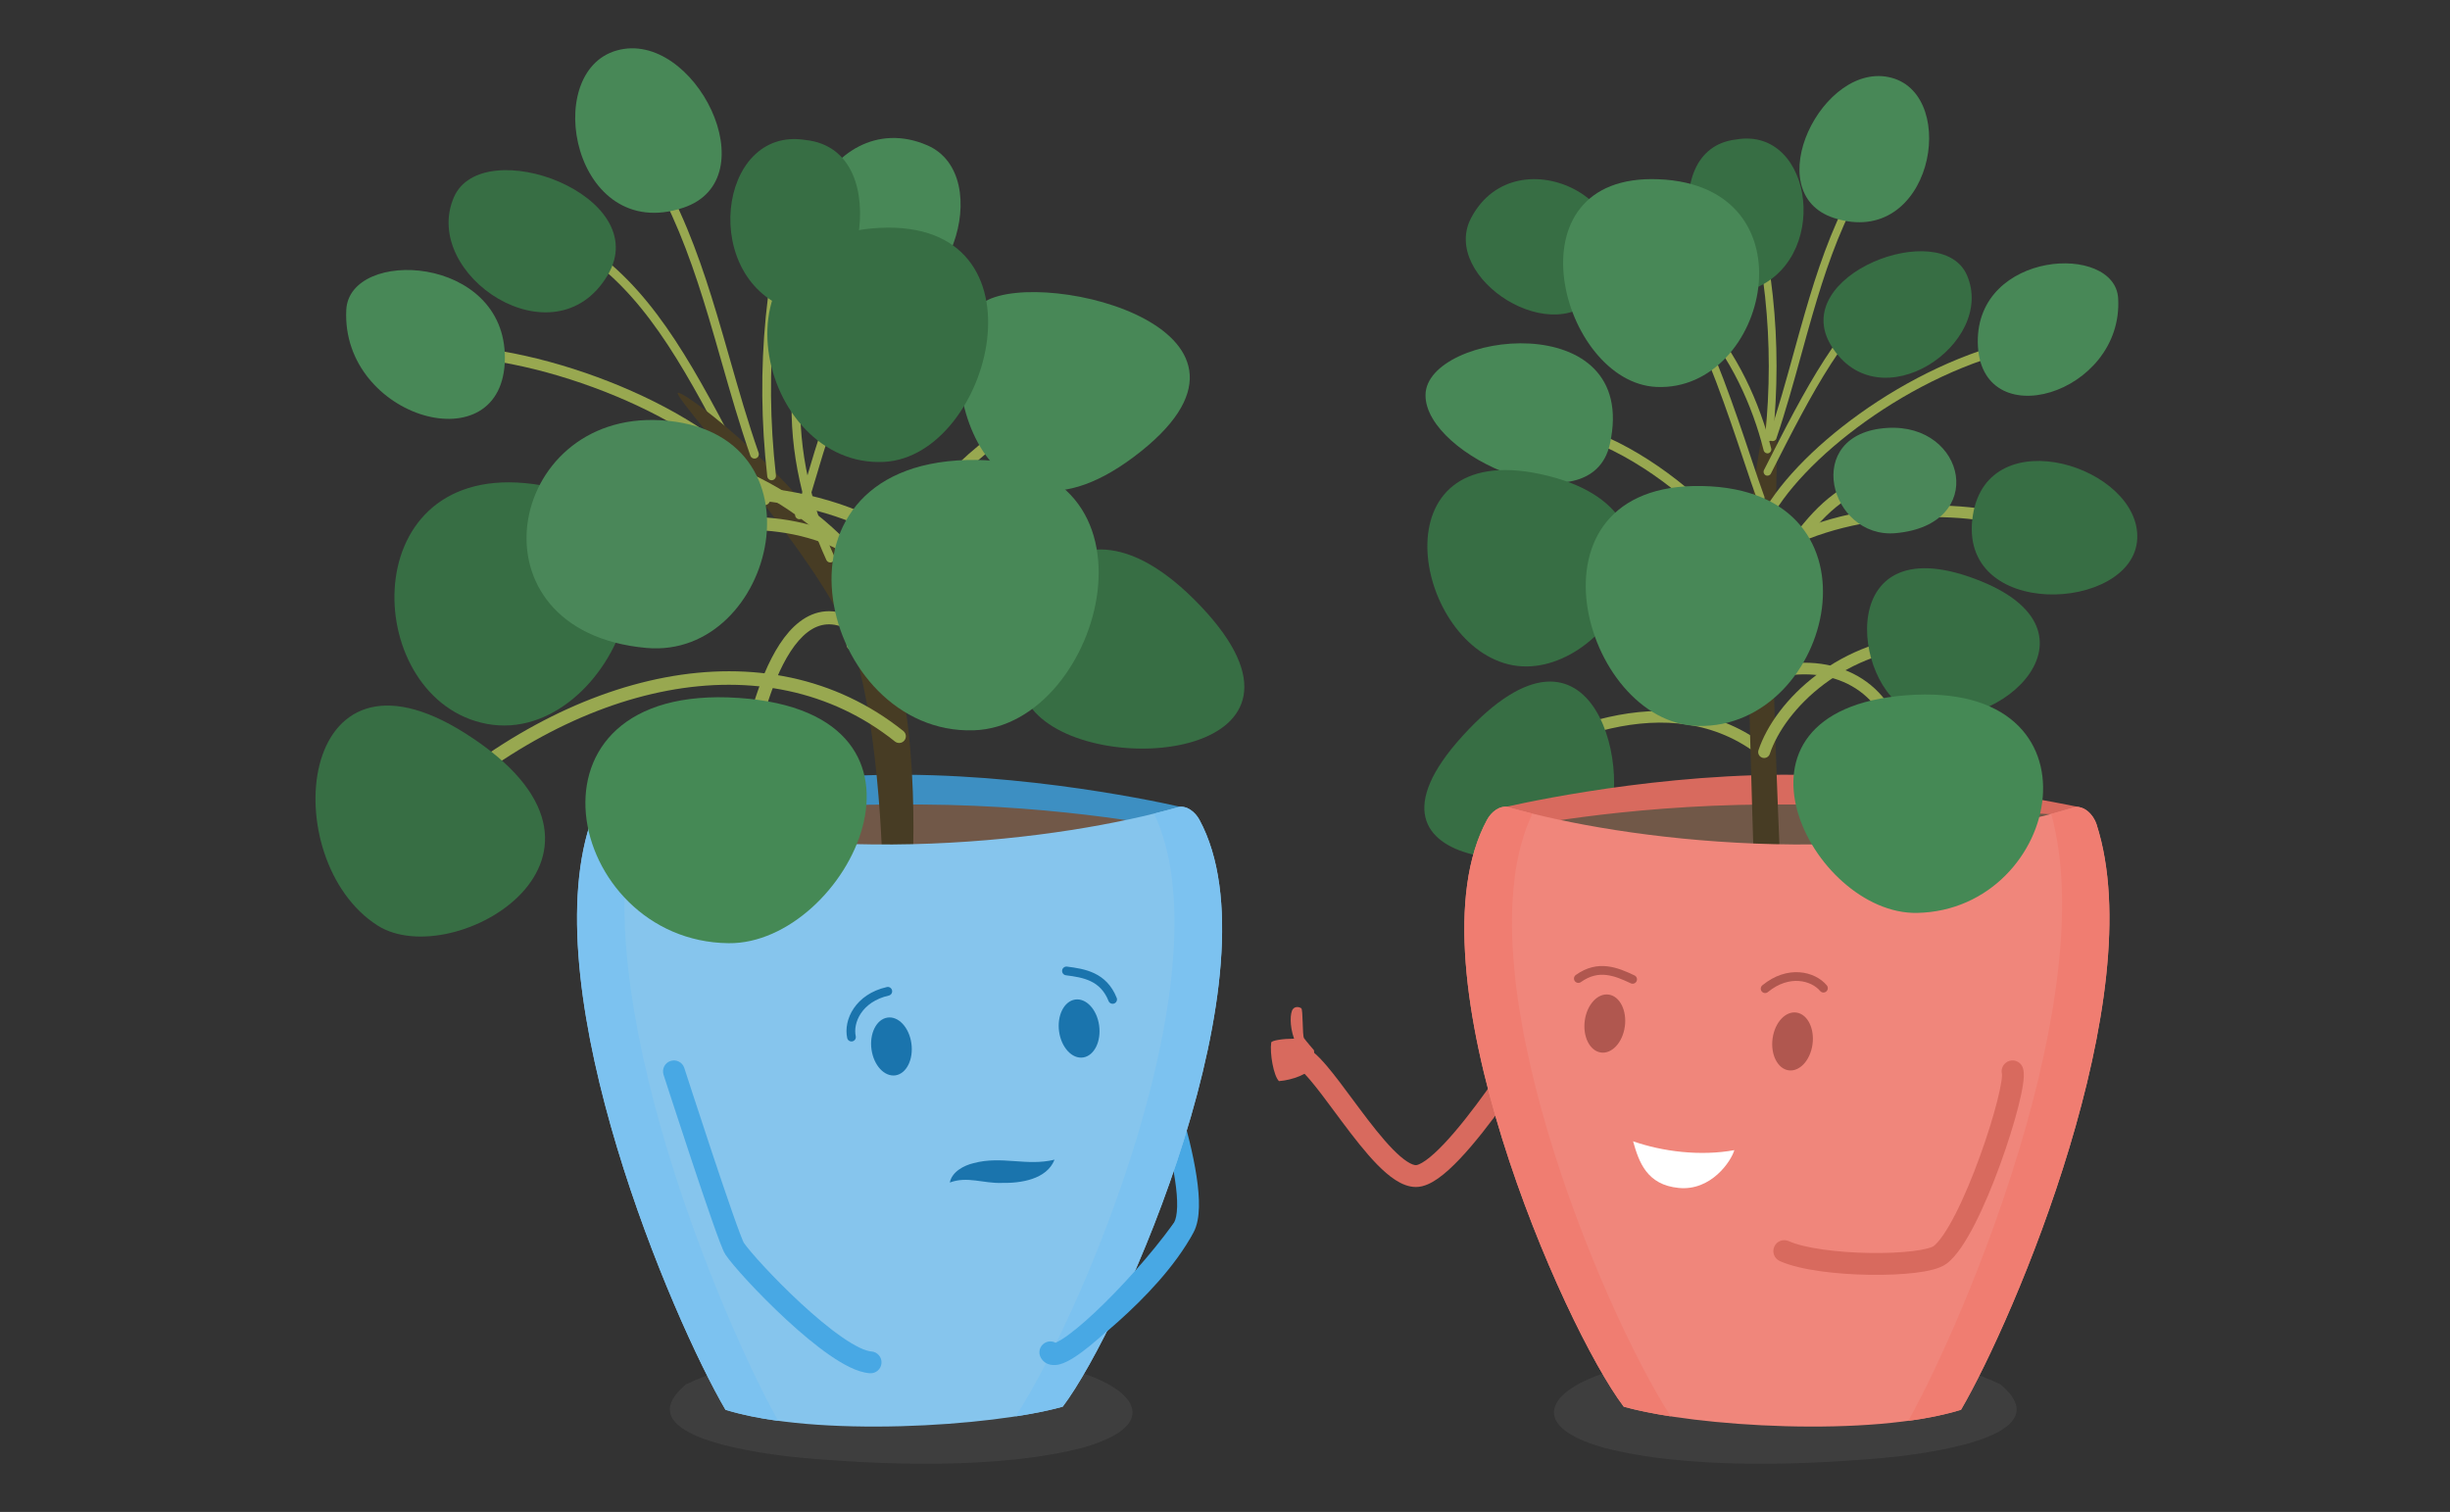 <svg width="862" height="532" viewBox="0 0 862 532" fill="none" xmlns="http://www.w3.org/2000/svg">
<rect x="0" y="0" width="862" height="532" fill="#333333" stroke="none"/>
<g clip-path="url(#clip0_7545_2028)">
<path opacity="0.15" d="M376.172 481.826C399.705 487.963 409.398 501.267 381.164 509.334C351.609 517.111 309.245 515.682 277.921 512.535C261.467 510.604 220.899 504.362 241.315 487.143C276.495 470.162 337.506 472.119 376.198 481.826H376.172Z" fill="#808080"/>
<path fill-rule="evenodd" clip-rule="evenodd" d="M207.061 88.746C207.561 88.06 208.521 87.909 209.206 88.41C231.344 104.588 244.97 130.587 261.932 163.294C262.323 164.048 262.029 164.976 261.277 165.368C260.524 165.759 259.598 165.465 259.207 164.712C242.151 131.823 228.837 106.562 207.396 90.894C206.711 90.394 206.561 89.432 207.061 88.746Z" fill="#98A850"/>
<path d="M159.677 69.444C147.95 96.688 195.068 128.137 213.741 96.926C230.565 68.783 169.634 46.353 159.677 69.444Z" fill="#376E44"/>
<path fill-rule="evenodd" clip-rule="evenodd" d="M416.897 284.271C416.897 284.271 369.911 272.924 318.673 272.607C267.435 272.316 213.186 284.113 213.186 284.113C213.186 284.113 234.5 308.552 316.375 310.113C398.251 311.7 416.897 284.271 416.897 284.271Z" fill="#3D8FC2"/>
<path fill-rule="evenodd" clip-rule="evenodd" d="M413.727 291.597C413.727 291.597 375.324 283.371 324.086 283.08C272.848 282.789 213.871 287.18 213.871 287.18C213.871 287.18 234.551 317.73 316.427 319.317C398.302 320.904 413.727 291.597 413.727 291.597Z" fill="#715848"/>
<path fill-rule="evenodd" clip-rule="evenodd" d="M399.119 354.489C401.091 353.712 403.319 354.684 404.095 356.66L400.523 358.067C404.095 356.66 404.095 356.661 404.095 356.662L404.114 356.709L404.166 356.843C404.212 356.961 404.279 357.134 404.366 357.359C404.539 357.808 404.791 358.467 405.109 359.308C405.743 360.99 406.64 363.405 407.692 366.344C409.793 372.218 412.522 380.21 415.019 388.656C417.508 397.08 419.799 406.062 420.986 413.885C421.58 417.794 421.914 421.517 421.831 424.794C421.75 427.992 421.267 431.164 419.906 433.689L419.905 433.69C413.415 445.714 402.474 456.956 393.38 465.071C388.797 469.16 384.609 472.52 381.564 474.86C380.04 476.031 378.8 476.948 377.935 477.577C377.503 477.891 377.165 478.133 376.932 478.298C376.816 478.381 376.725 478.444 376.663 478.488L376.591 478.539L376.57 478.553L376.562 478.558C376.562 478.559 376.561 478.559 374.566 475.674L376.561 478.559C374.818 479.768 372.427 479.333 371.22 477.588C370.013 475.842 370.448 473.448 372.19 472.239L372.192 472.238L372.204 472.229L372.26 472.19C372.311 472.154 372.39 472.099 372.495 472.024C372.705 471.875 373.019 471.651 373.426 471.355C374.241 470.762 375.427 469.886 376.891 468.76C379.822 466.508 383.86 463.268 388.273 459.33C397.172 451.39 407.307 440.863 413.152 430.034C413.665 429.081 414.088 427.338 414.157 424.6C414.225 421.939 413.953 418.701 413.397 415.04C412.287 407.722 410.107 399.125 407.658 390.838C405.216 382.575 402.537 374.727 400.465 368.938C399.431 366.046 398.549 363.673 397.928 362.026C397.617 361.203 397.372 360.561 397.204 360.127C397.121 359.91 397.057 359.745 397.014 359.635L396.966 359.511L396.951 359.473C396.951 359.473 396.951 359.473 396.953 359.472L396.951 359.473C396.175 357.498 397.146 355.266 399.119 354.489Z" fill="#48A8E4"/>
<path d="M320.972 306.966C320.972 306.966 325.013 243.909 307.713 212.116C284.947 170.246 241.315 137.791 238.542 138.188C235.768 138.558 281.962 188.919 296.7 219.046C309.588 245.39 310.566 307.521 310.566 307.521L320.972 306.992V306.966Z" fill="#473C24"/>
<path d="M421.995 288.45C450.493 340.874 395.24 466.802 373.899 494.971C348.835 502.007 286.821 505.895 255.233 496.029C236.613 464.184 188.068 350.501 207.534 290.09C208.669 286.572 212.129 283.08 215.721 284.165C289.436 306.568 374.216 295.565 414.388 284.059C417.426 283.186 420.516 285.699 421.995 288.45Z" fill="#86C5ED"/>
<path d="M207.535 290.116C208.67 286.598 212.13 283.08 215.722 284.191C218.284 284.985 220.872 285.699 223.487 286.413C206.029 349.946 253.226 463.099 273.801 499.97C266.96 499.045 260.648 497.749 255.26 496.082C236.64 464.236 188.096 350.554 207.561 290.142L207.535 290.116Z" fill="#7CC2F0"/>
<path d="M406.042 286.281C409 285.54 411.799 284.8 414.388 284.059C417.425 283.186 420.515 285.699 421.994 288.45C450.492 340.874 395.239 466.802 373.899 494.971C369.435 496.214 363.783 497.378 357.365 498.383C381.875 460.348 431.819 340.556 406.042 286.281Z" fill="#7CC2F0"/>
<path d="M306.631 369.308C307.423 374.915 311.2 378.962 315.082 378.38C318.965 377.772 321.447 372.72 320.655 367.112C319.863 361.505 316.086 357.458 312.203 358.066C308.347 358.675 305.838 363.7 306.631 369.308Z" fill="#1A74AD"/>
<path d="M372.632 362.986C373.425 368.62 377.228 372.694 381.111 372.085C384.993 371.477 387.502 366.425 386.71 360.791C385.917 355.157 382.114 351.11 378.232 351.719C374.349 352.327 371.84 357.379 372.632 363.013" fill="#1A74AD"/>
<path fill-rule="evenodd" clip-rule="evenodd" d="M373.698 341.447C373.805 340.604 374.574 340.009 375.415 340.116C378.501 340.511 381.986 341.007 385.119 342.521C388.329 344.073 391.116 346.663 392.889 351.094C393.204 351.882 392.822 352.777 392.035 353.093C391.248 353.409 390.354 353.026 390.039 352.238C388.563 348.548 386.333 346.523 383.784 345.291C381.16 344.022 378.148 343.566 375.027 343.167C374.186 343.059 373.591 342.289 373.698 341.447Z" fill="#1A74AD"/>
<path fill-rule="evenodd" clip-rule="evenodd" d="M313.858 348.469C314.046 349.297 313.528 350.121 312.701 350.309C303.094 352.493 300.084 359.987 301.078 364.592C301.258 365.422 300.731 366.241 299.903 366.42C299.074 366.6 298.257 366.073 298.077 365.243C296.695 358.845 300.921 349.834 312.021 347.31C312.848 347.122 313.671 347.641 313.858 348.469Z" fill="#1A74AD"/>
<path d="M334.178 416.098C334.917 412.316 339.09 410.094 342.55 409.274C352.507 406.603 361.144 410.438 371.022 408.058C368.249 415.093 358.925 416.363 352.481 416.231C345.984 416.469 340.358 413.771 334.178 416.098Z" fill="#1A74AD"/>
<path fill-rule="evenodd" clip-rule="evenodd" d="M234.825 185.607C264.882 177.776 297.813 181.111 318.726 206.249C319.54 207.228 319.408 208.682 318.431 209.498C317.454 210.313 316.002 210.181 315.187 209.202C295.876 185.99 265.142 182.475 235.984 190.071C206.787 197.678 180.039 216.233 169.221 235.897C168.607 237.013 167.206 237.419 166.092 236.804C164.978 236.19 164.573 234.787 165.187 233.671C176.792 212.576 204.808 193.427 234.825 185.607Z" fill="#98A850"/>
<path fill-rule="evenodd" clip-rule="evenodd" d="M144.705 286.822C199.928 235.406 269.853 218.917 317.824 257.213C318.844 258.028 319.012 259.517 318.198 260.539C317.385 261.561 315.899 261.729 314.878 260.914C269.616 224.78 202.412 239.555 147.923 290.289C146.967 291.179 145.472 291.124 144.583 290.167C143.695 289.21 143.749 287.712 144.705 286.822Z" fill="#98A850"/>
<path fill-rule="evenodd" clip-rule="evenodd" d="M259.856 171.032C281.857 171.854 303.504 178.06 318.142 188.579C319.175 189.322 319.412 190.763 318.67 191.798C317.929 192.833 316.49 193.07 315.457 192.327C301.755 182.48 281.065 176.44 259.685 175.642C238.309 174.844 216.632 179.299 200.906 190.007C199.855 190.723 198.422 190.45 197.707 189.396C196.992 188.343 197.265 186.908 198.317 186.192C215.104 174.761 237.851 170.21 259.856 171.032Z" fill="#98A850"/>
<path fill-rule="evenodd" clip-rule="evenodd" d="M158.257 123.513C158.313 122.45 159.218 121.634 160.279 121.69C181.124 122.79 205.461 129.649 226.153 139.377C236.507 144.245 245.999 149.854 253.714 155.863C261.408 161.855 267.446 168.332 270.742 174.969C271.216 175.922 270.828 177.078 269.877 177.552C268.925 178.026 267.77 177.638 267.297 176.685C264.36 170.772 258.814 164.717 251.352 158.905C243.912 153.11 234.678 147.642 224.518 142.866C204.179 133.304 180.328 126.608 160.077 125.539C159.016 125.483 158.201 124.576 158.257 123.513Z" fill="#98A850"/>
<path fill-rule="evenodd" clip-rule="evenodd" d="M214.982 157.232C215.056 155.96 216.144 154.988 217.414 155.062C261.272 157.591 299.552 180.953 319.152 220.344C319.719 221.485 319.256 222.869 318.118 223.437C316.979 224.006 315.597 223.542 315.029 222.402C296.226 184.612 259.497 162.11 217.149 159.667C215.879 159.594 214.909 158.503 214.982 157.232Z" fill="#98A850"/>
<path fill-rule="evenodd" clip-rule="evenodd" d="M295.771 215.587C302.917 217.37 310.714 223.787 319.39 236.041C320.125 237.08 319.881 238.52 318.843 239.257C317.806 239.993 316.368 239.748 315.633 238.709C307.128 226.696 300.151 221.434 294.657 220.063C289.456 218.765 285.024 220.85 281.048 225.371C277.017 229.953 273.745 236.766 271.183 244.007C268.636 251.205 266.861 258.622 265.731 264.253C265.48 265.502 264.266 266.311 263.02 266.06C261.773 265.809 260.965 264.593 261.216 263.344C262.37 257.588 264.197 249.942 266.842 242.467C269.471 235.035 272.98 227.565 277.592 222.321C282.259 217.015 288.333 213.731 295.771 215.587Z" fill="#98A850"/>
<path fill-rule="evenodd" clip-rule="evenodd" d="M336.889 168.821C319.919 186.228 306.723 209.42 301.615 227.351C301.323 228.374 300.258 228.967 299.236 228.675C298.215 228.383 297.623 227.317 297.914 226.293C303.212 207.696 316.758 183.953 334.136 166.128C351.442 148.377 373.098 135.966 394.549 141.371C395.58 141.631 396.205 142.678 395.946 143.71C395.686 144.742 394.641 145.368 393.61 145.109C374.229 140.225 353.931 151.341 336.889 168.821Z" fill="#98A850"/>
<path d="M346.671 105.998C324.829 118.35 341.812 203.651 398.94 160.75C457.758 116.578 367.985 93.937 346.671 105.998Z" fill="#488857"/>
<path d="M132.816 325.64C159.624 342.726 230.882 300.75 163.823 258.113C104.054 220.131 96.897 302.734 132.816 325.64Z" fill="#376E44"/>
<path fill-rule="evenodd" clip-rule="evenodd" d="M332.677 220.275C324.161 220.77 316.736 222.823 311.29 226.722C310.587 227.226 309.609 227.063 309.107 226.359C308.604 225.655 308.766 224.676 309.469 224.172C315.566 219.806 323.64 217.66 332.495 217.145C341.366 216.629 351.141 217.743 360.762 220.013C379.948 224.542 398.856 233.757 408.941 244.278C409.539 244.903 409.519 245.895 408.896 246.495C408.272 247.094 407.281 247.074 406.683 246.45C397.17 236.525 378.904 227.516 360.044 223.065C350.642 220.846 341.176 219.781 332.677 220.275Z" fill="#98A850"/>
<path d="M364.182 250.627C386.526 274.855 472.284 265.836 422.525 213.359C371.181 159.216 344.981 229.784 364.182 250.627Z" fill="#376E44"/>
<path fill-rule="evenodd" clip-rule="evenodd" d="M306.713 76.348C307.34 76.92 307.385 77.893 306.814 78.52C273.052 115.635 278.059 161.953 293.526 195.737C293.879 196.509 293.541 197.421 292.77 197.775C292 198.129 291.088 197.791 290.735 197.019C274.984 162.614 269.637 114.823 304.545 76.449C305.116 75.822 306.087 75.776 306.713 76.348Z" fill="#98A850"/>
<path d="M326.282 51.141C290.573 35.641 264.664 94.228 304.545 105.813C333.571 114.224 350.765 61.774 326.282 51.141Z" fill="#488857"/>
<path d="M342.55 256.974C388.374 255.546 413.782 159.824 340.173 161.86C265.006 163.923 288.908 258.641 342.55 256.974Z" fill="#488857"/>
<path fill-rule="evenodd" clip-rule="evenodd" d="M282.804 55.709C283.61 55.971 284.053 56.837 283.791 57.645C272.292 93.22 268.747 129.711 273.001 167.269C273.097 168.112 272.491 168.874 271.649 168.97C270.806 169.065 270.046 168.459 269.95 167.615C265.647 129.631 269.233 92.698 280.87 56.698C281.131 55.89 281.997 55.447 282.804 55.709Z" fill="#98A850"/>
<path d="M283.441 49.263C252.328 44.185 245.884 98.963 278.977 109.199C300.951 115.97 316.746 52.807 283.441 49.263Z" fill="#376E44"/>
<path fill-rule="evenodd" clip-rule="evenodd" d="M317.316 115.008C317.759 115.733 317.532 116.679 316.809 117.123C305.449 124.089 298.92 134.601 294.232 146.239C291.886 152.062 290.014 158.134 288.222 164.161C287.979 164.981 287.736 165.8 287.495 166.618C285.965 171.792 284.452 176.908 282.719 181.694C282.43 182.492 281.55 182.904 280.752 182.615C279.955 182.325 279.544 181.443 279.833 180.645C281.532 175.953 283.015 170.936 284.547 165.756C284.79 164.936 285.033 164.112 285.279 163.284C287.072 157.251 288.979 151.058 291.384 145.088C296.197 133.14 303.059 121.949 315.205 114.5C315.928 114.056 316.874 114.284 317.316 115.008Z" fill="#98A850"/>
<path d="M311.094 162.522C348.968 160.485 370.308 77.141 309.483 80.183C247.363 83.304 266.749 164.876 311.094 162.522Z" fill="#376E44"/>
<path fill-rule="evenodd" clip-rule="evenodd" d="M231.516 62.702C232.259 62.292 233.192 62.563 233.601 63.307C241.776 78.185 247.32 94.266 252.208 110.562C253.793 115.846 255.307 121.143 256.818 126.431C259.982 137.502 263.133 148.531 266.904 159.316C267.185 160.117 266.763 160.995 265.963 161.275C265.163 161.556 264.287 161.134 264.006 160.332C260.206 149.464 257.012 138.286 253.834 127.166C252.329 121.9 250.827 116.647 249.267 111.446C244.397 95.209 238.927 79.378 230.911 64.79C230.502 64.046 230.773 63.111 231.516 62.702Z" fill="#98A850"/>
<path d="M216.99 17.761C190.051 25.352 201.804 85.87 240.338 73.121C270.817 63.044 244.221 10.064 216.99 17.761Z" fill="#488857"/>
<path d="M171.35 254.726C216.038 263.032 251.376 176.011 184.608 169.981C123.941 164.505 127.691 246.606 171.35 254.726Z" fill="#376E44"/>
<path d="M227.343 227.986C273.009 232.165 292.078 151.307 232.414 147.869C177.954 144.721 163.586 222.14 227.343 227.986Z" fill="#4A8759"/>
<path d="M121.829 109.067C119.98 147.313 177.451 163.792 177.636 126.021C177.795 89.546 122.912 87.06 121.829 109.067Z" fill="#488857"/>
<path d="M256.344 331.881C298.153 332.331 339.091 250.944 259.856 245.575C178.852 240.1 198.793 331.273 256.344 331.881Z" fill="#458955"/>
<path fill-rule="evenodd" clip-rule="evenodd" d="M417.915 430.076C419.629 431.326 420.007 433.73 418.759 435.446C410.695 446.542 399.788 458.665 390.467 467.4C385.827 471.749 381.441 475.39 377.908 477.641C376.187 478.737 374.384 479.689 372.695 480.106C371.14 480.489 368.031 480.719 366.275 477.866C365.162 476.059 365.723 473.69 367.527 472.576C368.738 471.828 370.202 471.835 371.37 472.467C371.905 472.251 372.704 471.844 373.789 471.153C376.725 469.283 380.704 466.021 385.222 461.787C394.218 453.356 404.797 441.594 412.553 430.922C413.801 429.205 416.201 428.827 417.915 430.076Z" fill="#48A8E4"/>
<path fill-rule="evenodd" clip-rule="evenodd" d="M235.934 373.321C237.951 372.668 240.115 373.777 240.767 375.797L237.115 376.979L233.462 378.161C232.811 376.141 233.917 373.974 235.934 373.321ZM255.263 441.482C254.892 440.927 254.556 440.177 254.302 439.587C254.005 438.895 253.66 438.028 253.279 437.033C252.516 435.038 251.568 432.412 250.508 429.394C248.387 423.352 245.785 415.642 243.262 408.06C240.738 400.474 238.288 392.999 236.47 387.423C235.561 384.634 234.809 382.319 234.285 380.702C234.022 379.893 233.817 379.258 233.677 378.825L233.462 378.161C233.462 378.161 233.462 378.161 237.115 376.979C240.767 375.797 240.767 375.796 240.767 375.797L240.98 376.456C241.119 376.887 241.324 377.52 241.586 378.328C242.109 379.942 242.859 382.252 243.767 385.036C245.583 390.604 248.027 398.063 250.545 405.629C253.063 413.199 255.649 420.862 257.75 426.844C258.801 429.838 259.722 432.386 260.447 434.283C260.811 435.234 261.115 435.992 261.354 436.548C261.574 437.061 261.675 437.247 261.672 437.249C261.671 437.249 261.668 437.244 261.661 437.235C263.613 440.152 272.095 449.661 281.856 458.674C286.7 463.147 291.726 467.373 296.261 470.508C298.529 472.076 300.609 473.326 302.432 474.197C304.299 475.087 305.67 475.47 306.575 475.532C308.69 475.677 310.287 477.511 310.142 479.629C309.997 481.748 308.165 483.347 306.05 483.202C303.772 483.046 301.398 482.22 299.13 481.137C296.818 480.034 294.373 478.546 291.9 476.835C286.953 473.415 281.633 468.925 276.652 464.326C266.786 455.216 257.722 445.176 255.263 441.482Z" fill="#48A8E4"/>
<path opacity="0.15" d="M569.029 481.827C545.496 487.964 535.803 501.268 564.037 509.335C593.592 517.112 635.956 515.683 667.28 512.536C683.734 510.605 724.302 504.363 703.886 487.144C668.706 470.163 607.695 472.12 569.002 481.827H569.029Z" fill="#808080"/>
<path fill-rule="evenodd" clip-rule="evenodd" d="M565.947 252.311C584.494 248.136 604.75 249.269 621.965 263.02C622.847 263.724 622.992 265.012 622.288 265.896C621.585 266.78 620.299 266.925 619.416 266.22C603.485 253.495 584.638 252.299 566.843 256.305C549.021 260.316 532.477 269.508 521.555 277.192C520.631 277.842 519.356 277.619 518.707 276.694C518.059 275.769 518.281 274.492 519.205 273.842C530.389 265.974 547.428 256.479 565.947 252.311Z" fill="#98A850"/>
<path d="M563.958 292.26C552.389 308.923 469.088 308.95 514.647 258.88C561.739 207.117 575.711 275.358 563.958 292.26Z" fill="#376E44"/>
<path fill-rule="evenodd" clip-rule="evenodd" d="M528.303 284.271C528.303 284.271 575.289 272.924 626.527 272.607C677.765 272.316 732.014 284.113 732.014 284.113C732.014 284.113 710.7 308.552 628.825 310.113C546.949 311.7 528.303 284.271 528.303 284.271Z" fill="#D86A5E"/>
<path fill-rule="evenodd" clip-rule="evenodd" d="M531.471 291.597C531.471 291.597 569.873 283.371 621.111 283.08C672.349 282.789 731.326 287.18 731.326 287.18C731.326 287.18 710.646 317.73 628.771 319.317C546.895 320.904 531.471 291.597 531.471 291.597Z" fill="#715848"/>
<path fill-rule="evenodd" clip-rule="evenodd" d="M546.635 354.751C548.449 355.848 549.032 358.212 547.936 360.029L544.65 358.041C547.936 360.029 547.935 360.029 547.935 360.03L547.933 360.032L547.908 360.074L547.833 360.198C547.767 360.306 547.67 360.466 547.543 360.674C547.29 361.089 546.918 361.695 546.441 362.465C545.487 364.005 544.111 366.201 542.422 368.835C539.045 374.098 534.4 381.131 529.341 388.177C524.299 395.2 518.773 402.337 513.64 407.754C511.079 410.457 508.52 412.833 506.088 414.562C503.781 416.201 501.031 417.668 498.193 417.668C495.542 417.668 493.061 416.564 490.93 415.186C488.756 413.782 486.596 411.865 484.51 409.731C480.342 405.465 476.036 399.873 472.042 394.523C471.188 393.379 470.349 392.248 469.528 391.14C466.433 386.966 463.581 383.119 461.052 380.135C459.45 378.245 458.126 376.882 457.086 376.055C456.669 375.724 456.377 375.543 456.2 375.451C454.307 375.533 452.599 374.199 452.26 372.279C451.892 370.188 453.285 368.194 455.372 367.824C456.817 367.569 458.123 367.907 459.116 368.332C460.114 368.761 461.037 369.38 461.858 370.033C463.495 371.334 465.205 373.155 466.904 375.16C469.612 378.355 472.667 382.477 475.783 386.68C476.583 387.759 477.386 388.843 478.189 389.919C482.198 395.288 486.228 400.497 489.996 404.353C491.879 406.28 493.587 407.754 495.091 408.726C496.636 409.724 497.64 409.98 498.193 409.98C498.557 409.98 499.66 409.703 501.645 408.292C503.505 406.97 505.677 404.989 508.072 402.462C512.85 397.42 518.138 390.611 523.109 383.688C528.063 376.788 532.631 369.875 535.964 364.679C537.629 362.084 538.982 359.922 539.918 358.411C540.386 357.656 540.75 357.063 540.995 356.661C541.118 356.46 541.211 356.307 541.274 356.204L541.343 356.089L541.364 356.055L541.365 356.053C541.365 356.053 541.365 356.053 541.497 356.133L541.365 356.053C542.461 354.236 544.821 353.653 546.635 354.751Z" fill="#D86A5E"/>
<path d="M462.3 369.547C462.3 369.547 459.474 366.267 458.813 365.315C458.153 364.362 458.523 355.158 457.81 354.735C457.097 354.311 455.75 354.02 454.905 355.052C453.901 356.295 453.663 360.871 455.301 365.473C451.154 365.5 447.773 366.082 447.272 366.743C446.691 370.552 448.09 378.592 449.992 380.417C455.037 379.994 460.24 377.878 462.194 375.207C462.643 371.795 462.3 369.573 462.3 369.573V369.547Z" fill="#D86A5E"/>
<path d="M616.939 299.639C616.939 299.639 614.377 220.607 614.826 200.822C615.434 173.076 621.165 142.341 623.621 142.659C626.078 142.976 625.127 178.551 623.78 196.67C622.459 214.788 626.183 300.036 626.183 300.036L616.939 299.639Z" fill="#473C24"/>
<path d="M523.204 288.451C494.706 340.875 549.959 466.803 571.299 494.972C596.364 502.008 658.378 505.896 689.966 496.03C708.586 464.184 757.13 350.502 737.665 290.091C736.529 286.573 733.069 283.081 729.477 284.166C655.763 306.569 570.982 295.566 530.81 284.06C527.773 283.187 524.683 285.7 523.204 288.451Z" fill="#F0867B"/>
<path d="M737.665 290.117C736.529 286.599 733.069 283.081 729.477 284.192C726.915 284.986 724.327 285.7 721.712 286.414C739.17 349.947 691.973 463.1 671.398 499.971C678.239 499.046 684.551 497.749 689.939 496.083C708.559 464.237 757.104 350.555 737.638 290.143L737.665 290.117Z" fill="#F07D71"/>
<path d="M539.157 286.282C536.198 285.541 533.399 284.801 530.81 284.06C527.773 283.187 524.683 285.7 523.204 288.451C494.706 340.875 549.959 466.803 571.299 494.972C575.763 496.215 581.415 497.379 587.833 498.384C563.323 460.349 513.379 340.557 539.157 286.282Z" fill="#F07D71"/>
<path fill-rule="evenodd" clip-rule="evenodd" d="M653.058 67.368C653.722 67.727 653.97 68.557 653.611 69.222C646.603 82.237 641.874 96.336 637.683 110.788C636.344 115.404 635.057 120.065 633.768 124.737C631.034 134.644 628.286 144.603 624.993 154.288C624.75 155.003 623.974 155.385 623.26 155.142C622.546 154.898 622.164 154.121 622.407 153.406C625.674 143.796 628.385 133.971 631.107 124.107C632.402 119.416 633.699 114.715 635.059 110.025C639.266 95.52 644.059 81.198 651.207 67.923C651.565 67.258 652.394 67.01 653.058 67.368Z" fill="#98A850"/>
<path fill-rule="evenodd" clip-rule="evenodd" d="M545.099 83.252C545.215 82.506 545.913 81.995 546.658 82.111C592.121 89.211 614.968 125.259 623.177 157.823C623.362 158.555 622.918 159.299 622.187 159.484C621.456 159.669 620.713 159.225 620.529 158.492C612.468 126.518 590.205 91.68 546.238 84.814C545.492 84.698 544.982 83.999 545.099 83.252Z" fill="#98A850"/>
<path fill-rule="evenodd" clip-rule="evenodd" d="M611.436 54.79C612.152 54.551 612.925 54.939 613.164 55.655C623.765 87.504 627.244 120.234 623.738 153.989C623.66 154.74 622.989 155.286 622.239 155.208C621.488 155.13 620.943 154.457 621.021 153.706C624.488 120.33 621.048 87.993 610.572 56.521C610.334 55.804 610.721 55.029 611.436 54.79Z" fill="#98A850"/>
<path fill-rule="evenodd" clip-rule="evenodd" d="M645.909 178.492C636.754 185.991 628.743 198.432 621.557 212.443C621.042 213.449 619.81 213.845 618.806 213.328C617.802 212.812 617.406 211.578 617.922 210.572C625.156 196.467 633.481 183.384 643.322 175.323C648.269 171.271 653.668 168.431 659.562 167.419C665.477 166.403 671.739 167.256 678.341 170.349C679.363 170.828 679.804 172.046 679.326 173.07C678.848 174.094 677.631 174.536 676.609 174.057C670.679 171.278 665.26 170.594 660.253 171.454C655.225 172.317 650.461 174.765 645.909 178.492Z" fill="#98A850"/>
<path fill-rule="evenodd" clip-rule="evenodd" d="M682.499 225.204C682.531 226.361 681.62 227.326 680.464 227.358C649.034 228.232 627.923 249.57 622.675 265.284C622.309 266.383 621.122 266.975 620.026 266.608C618.929 266.241 618.338 265.053 618.704 263.954C624.497 246.606 647.123 224.09 680.348 223.166C681.504 223.134 682.467 224.046 682.499 225.204Z" fill="#98A850"/>
<path fill-rule="evenodd" clip-rule="evenodd" d="M667.635 182.527C650.446 184.11 633.024 188.998 620.946 197.846C620.035 198.513 618.756 198.315 618.09 197.402C617.423 196.49 617.622 195.209 618.533 194.542C631.44 185.086 649.687 180.069 667.261 178.451C684.828 176.834 702.111 178.578 713.199 182.998C714.248 183.416 714.76 184.606 714.342 185.657C713.925 186.707 712.736 187.219 711.688 186.801C701.408 182.704 684.832 180.944 667.635 182.527Z" fill="#98A850"/>
<path fill-rule="evenodd" clip-rule="evenodd" d="M714.112 120.462C714.304 121.385 713.713 122.29 712.791 122.483C692.711 126.682 672.701 136.614 656.355 148.294C639.972 160 627.473 173.315 622.223 184.138C621.811 184.986 620.791 185.34 619.945 184.928C619.098 184.516 618.745 183.494 619.156 182.646C624.761 171.092 637.775 157.375 654.374 145.514C671.009 133.628 691.449 123.457 712.094 119.14C713.016 118.947 713.919 119.539 714.112 120.462Z" fill="#98A850"/>
<path fill-rule="evenodd" clip-rule="evenodd" d="M668.745 98.781C669.196 99.387 669.071 100.244 668.466 100.695C649.572 114.802 637.927 137.301 623.07 166.633C622.729 167.307 621.907 167.576 621.235 167.234C620.562 166.893 620.293 166.069 620.634 165.396C635.411 136.22 647.326 113.067 666.834 98.502C667.438 98.05 668.294 98.175 668.745 98.781Z" fill="#98A850"/>
<path fill-rule="evenodd" clip-rule="evenodd" d="M576.415 159.578C595.386 170.888 612.423 188.151 621.204 202.883C621.686 203.693 621.422 204.741 620.614 205.224C619.805 205.708 618.759 205.443 618.276 204.633C609.81 190.429 593.198 173.558 574.671 162.512C556.066 151.419 536.122 146.529 520.627 155.154C519.804 155.612 518.766 155.316 518.309 154.491C517.851 153.667 518.148 152.628 518.971 152.17C536.12 142.624 557.523 148.314 576.415 159.578Z" fill="#98A850"/>
<path fill-rule="evenodd" clip-rule="evenodd" d="M573.669 82.787C574.057 82.139 574.896 81.928 575.543 82.317C581.081 85.642 586.181 91.972 590.815 99.695C595.47 107.453 599.746 116.777 603.575 126.27C607.406 135.769 610.803 145.474 613.691 154.005C614.573 156.61 615.406 159.102 616.189 161.443C617.977 166.791 619.504 171.356 620.755 174.714C621.019 175.422 620.66 176.21 619.954 176.474C619.247 176.738 618.46 176.379 618.196 175.671C616.928 172.267 615.377 167.629 613.579 162.253C612.8 159.922 611.974 157.452 611.104 154.883C608.221 146.367 604.844 136.721 601.042 127.295C597.238 117.863 593.023 108.688 588.474 101.105C583.903 93.487 579.086 87.634 574.138 84.663C573.491 84.275 573.281 83.435 573.669 82.787Z" fill="#98A850"/>
<path fill-rule="evenodd" clip-rule="evenodd" d="M650.101 240.659C642.158 236.712 631.738 235.967 620.112 239.797C619.04 240.151 617.885 239.566 617.533 238.492C617.18 237.419 617.763 236.262 618.835 235.909C631.297 231.803 642.851 232.487 651.917 236.991C661.003 241.505 667.412 249.775 669.649 260.444C669.88 261.55 669.173 262.635 668.068 262.868C666.964 263.1 665.88 262.391 665.648 261.285C663.66 251.799 658.025 244.596 650.101 240.659Z" fill="#98A850"/>
<path d="M501.548 138.956C501.812 116.658 577.243 107.295 566.414 156.254C559.811 186.116 501.284 160.724 501.548 138.956Z" fill="#488857"/>
<path d="M672.377 250.284C651.459 241.794 644.935 183.286 697.151 204.578C743.688 223.57 700.373 261.658 672.377 250.284Z" fill="#376E44"/>
<path d="M692.002 96.741C702.619 120.837 661.074 149.112 644.25 121.578C629.09 96.741 682.995 76.348 692.002 96.741Z" fill="#376E44"/>
<path d="M530.706 233.753C497.11 225.447 484.591 154.667 541.799 166.781C603.681 179.874 564.064 241.979 530.706 233.753Z" fill="#376E44"/>
<path d="M517.58 76.718C533.665 46.116 584.111 72.222 562.955 102.428C547.558 124.408 506.54 97.72 517.58 76.718Z" fill="#376E44"/>
<path d="M597.421 255.441C556.748 254.542 533.426 169.796 598.795 171.013C665.536 172.256 645.068 256.499 597.421 255.441Z" fill="#488857"/>
<path d="M610.838 49.078C638.411 44.318 644.565 92.88 615.275 102.217C595.836 108.406 581.31 52.491 610.838 49.078Z" fill="#376E44"/>
<path d="M582.816 136.152C549.194 134.644 529.57 60.849 583.582 63.071C638.729 65.345 622.169 137.898 582.816 136.152Z" fill="#488857"/>
<path d="M665.59 27.389C689.545 33.923 679.614 87.722 645.306 76.719C618.181 68.017 641.37 20.803 665.59 27.389Z" fill="#488857"/>
<path d="M751.956 189.581C750.741 215.422 688.146 218.676 694.141 181.222C699.582 147.208 753.144 164.321 751.956 189.581Z" fill="#376E44"/>
<path d="M666.989 187.598C643.694 189.714 633.579 152.419 664.031 150.568C691.816 148.875 699.528 184.636 666.989 187.598Z" fill="#4A8759"/>
<path d="M745.248 104.967C747.202 138.876 696.307 153.979 695.858 120.467C695.436 88.092 744.112 85.474 745.248 104.967Z" fill="#488857"/>
<path d="M674.516 321.222C637.434 321.963 600.432 250.045 670.713 244.649C742.552 239.121 725.596 320.217 674.516 321.222Z" fill="#458955"/>
<path d="M637.697 367.536C636.905 373.144 633.128 377.19 629.245 376.608C625.363 376 622.88 370.948 623.673 365.341C624.465 359.733 628.242 355.687 632.124 356.295C635.98 356.903 638.489 361.929 637.697 367.536Z" fill="#B0574F"/>
<path d="M571.669 361.241C570.876 366.875 567.073 370.948 563.191 370.34C559.308 369.732 556.799 364.68 557.591 359.046C558.384 353.412 562.187 349.365 566.07 349.974C569.952 350.582 572.461 355.634 571.669 361.268" fill="#B0574F"/>
<path fill-rule="evenodd" clip-rule="evenodd" d="M565.582 340.025C569.038 340.432 572.245 341.884 575.069 343.212C575.836 343.573 576.166 344.489 575.806 345.258C575.445 346.027 574.531 346.357 573.763 345.996C570.908 344.653 568.12 343.42 565.224 343.08C562.411 342.749 559.442 343.257 556.212 345.565C555.522 346.058 554.563 345.898 554.071 345.207C553.578 344.515 553.739 343.555 554.429 343.062C558.304 340.292 562.043 339.609 565.582 340.025Z" fill="#B0574F"/>
<path fill-rule="evenodd" clip-rule="evenodd" d="M620.06 346.695C628.874 339.458 638.531 341.706 642.73 346.71C643.276 347.36 643.192 348.33 642.543 348.876C641.894 349.423 640.925 349.339 640.38 348.689C637.343 345.07 629.62 342.821 622.007 349.073C621.351 349.612 620.384 349.516 619.846 348.859C619.309 348.202 619.404 347.234 620.06 346.695Z" fill="#B0574F"/>
<path d="M590.659 418.003C579.381 416.918 576.634 408.877 574.574 401.577C584.875 405.201 598.239 406.894 610.203 404.698C609.094 408.56 602.069 419.113 590.659 418.003Z" fill="white"/>
<path fill-rule="evenodd" clip-rule="evenodd" d="M707.006 373.289C709.041 372.693 711.172 373.862 711.768 375.899C712.053 376.877 712.075 377.922 712.046 378.744C712.015 379.644 711.905 380.654 711.744 381.723C711.421 383.864 710.856 386.488 710.117 389.396C708.634 395.225 706.386 402.446 703.744 409.713C701.104 416.975 698.039 424.372 694.905 430.527C693.339 433.604 691.727 436.426 690.112 438.789C688.529 441.105 686.799 443.194 684.945 444.605L684.939 444.609C683.578 445.64 681.763 446.285 680.052 446.737C678.24 447.215 676.102 447.585 673.783 447.865C669.138 448.425 663.481 448.657 657.669 448.564C651.851 448.471 645.79 448.051 640.333 447.28C634.948 446.519 629.876 445.38 626.197 443.729C624.263 442.861 623.397 440.586 624.264 438.649C625.131 436.712 627.402 435.845 629.336 436.713C632.023 437.918 636.245 438.938 641.406 439.667C646.495 440.387 652.233 440.788 657.792 440.877C663.357 440.966 668.654 440.74 672.865 440.232C674.975 439.977 676.74 439.66 678.097 439.302C678.774 439.124 679.304 438.947 679.7 438.783C679.896 438.702 680.044 438.631 680.15 438.573C680.202 438.545 680.241 438.522 680.268 438.505C680.281 438.496 680.291 438.489 680.298 438.485L680.305 438.48C680.306 438.479 680.307 438.479 680.307 438.478C681.199 437.798 682.379 436.493 683.778 434.446C685.147 432.443 686.593 429.93 688.066 427.035C691.013 421.247 693.958 414.16 696.531 407.083C699.102 400.011 701.269 393.037 702.678 387.498C703.384 384.722 703.884 382.369 704.154 380.576C704.289 379.677 704.357 378.981 704.375 378.476C704.386 378.143 704.372 377.982 704.37 377.947C703.848 375.943 705.009 373.875 707.006 373.289Z" fill="#D86A5E"/>
</g>
<defs>
<clipPath id="clip0_7545_2028">
<rect width="862" height="532" fill="white"/>
</clipPath>
</defs>
</svg>
